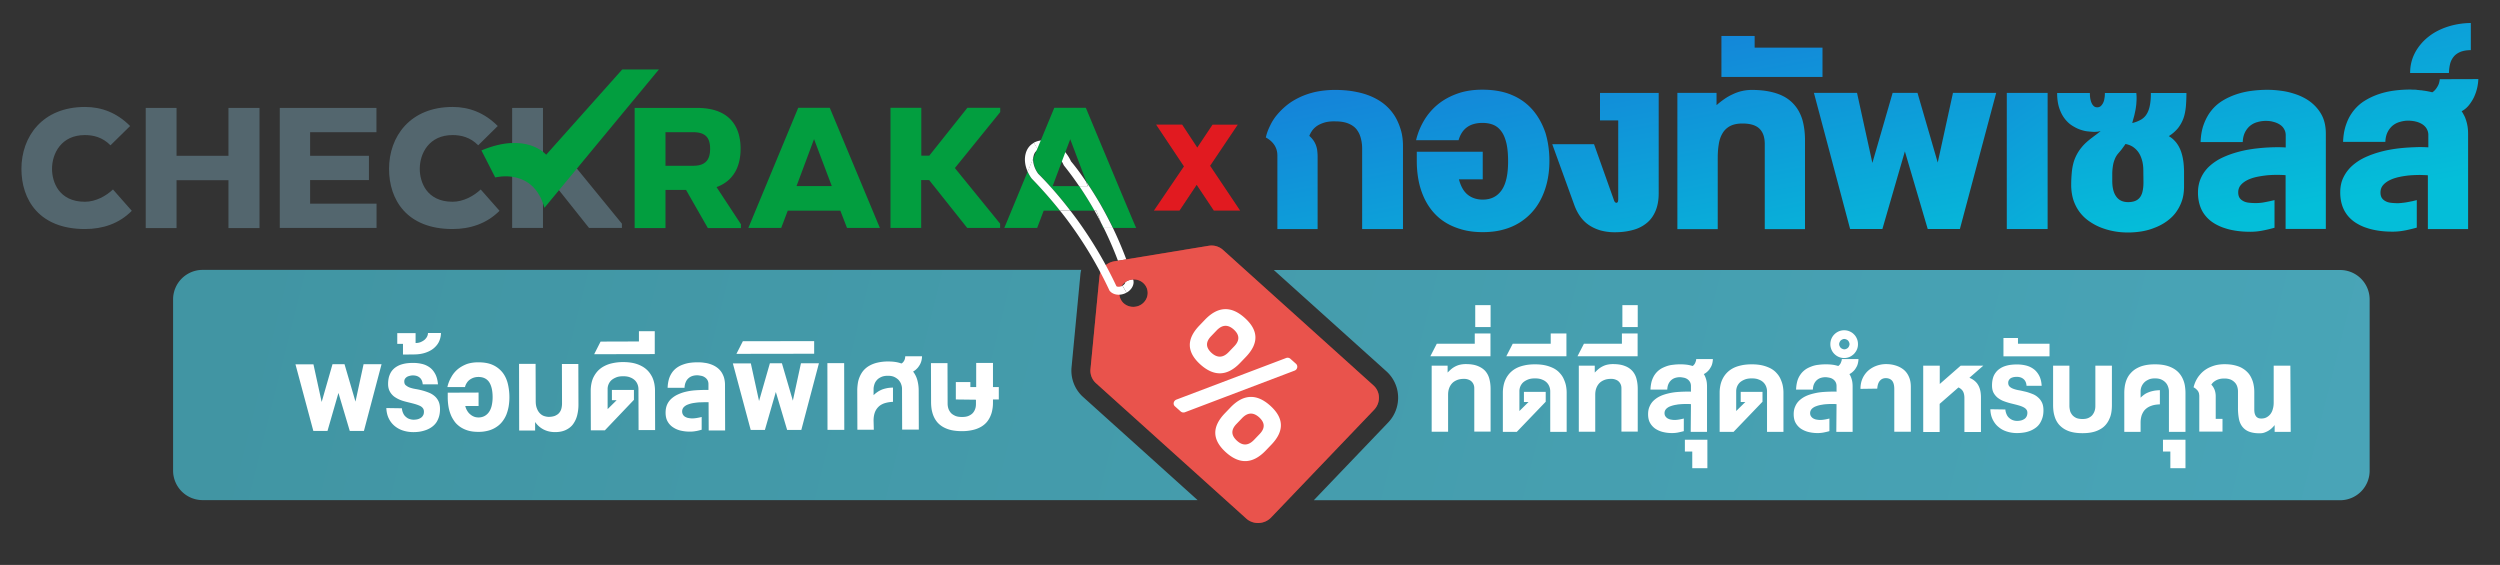 <svg width="624" height="141" viewBox="0 0 624 141" fill="none" xmlns="http://www.w3.org/2000/svg">
    <rect x="0" y="0" width="624" height="141" fill="#333333" stroke="none"/>
    <path d="m271.084 45.365.416 1.1h-2.14a79.556 79.556 0 0 0-3.744-5.083l-.089-.12-.059-.118a9.11 9.11 0 0 0-.476-.922c-.832-1.427-2.08-2.497-3.417-2.973-.654-.208-1.605-.356-2.526.12l-.178-.298-.832-1.457c.535-.267 1.099-.475 1.664-.535.802-.119 1.664-.03 2.526.268 1.337.446 2.585 1.367 3.595 2.556.594.714 1.1 1.487 1.486 2.349 1.367 1.635 2.615 3.36 3.774 5.113zM273.639 52.589l1.159 2.973a56.836 56.836 0 0 0-1.605-2.973h.446zM281.186 73.042l-1.01-1.754c.564-.297.713-.743.683-.862l-.029-.06v-.059a90.52 90.52 0 0 0-5.349-13.437h2.288a93.545 93.545 0 0 1 5.051 12.843c.416 1.159-.267 2.586-1.634 3.33z" fill="#fff"/>
    <path d="M280.503 75.718c-1.426-1.279-1.486-3.449-.148-4.846 1.337-1.397 3.565-1.516 4.992-.238 1.426 1.278 1.485 3.448.148 4.846-1.337 1.397-3.566 1.486-4.992.237zM342.814 96.2l-37.529-33.8a4.288 4.288 0 0 0-3.655-1.041l-23.504 3.864c-1.991.328-3.536 1.933-3.714 3.895l-2.229 23.04a4.179 4.179 0 0 0 1.367 3.477l37.529 33.801c1.753 1.576 4.546 1.457 6.21-.297l25.703-26.874c1.664-1.784 1.575-4.49-.178-6.065z" fill="#933131"/>
    <path d="m267.458 91.681 2.199-23.039c.03-.446.119-.862.208-1.278H50.574a7.37 7.37 0 0 0-7.37 7.372v42.719a7.37 7.37 0 0 0 7.37 7.373h248.352L270.37 99.113c-2.08-1.843-3.179-4.637-2.912-7.432zm316.636-24.287H317.943l28.08 25.268a8.832 8.832 0 0 1 2.942 6.273 8.936 8.936 0 0 1-2.526 6.57l-18.512 19.353h256.167a7.37 7.37 0 0 0 7.369-7.373V74.766a7.37 7.37 0 0 0-7.369-7.373z" fill="url(#ucs1qkaeka)"/>
    <path d="M280.503 75.718c-1.426-1.279-1.486-3.449-.148-4.846 1.337-1.397 3.565-1.516 4.992-.238 1.426 1.278 1.485 3.448.148 4.846-1.337 1.397-3.566 1.486-4.992.237zM342.814 96.2l-37.529-33.8a4.288 4.288 0 0 0-3.655-1.041l-23.504 3.864c-1.991.328-3.536 1.933-3.714 3.895l-2.229 23.04a4.179 4.179 0 0 0 1.367 3.477l37.529 33.801c1.753 1.576 4.546 1.457 6.21-.297l25.703-26.874c1.664-1.784 1.575-4.49-.178-6.065z" fill="#E9534C"/>
    <path d="m258.93 37.071.179.297c-.149.09-.297.179-.416.297-.357.298-.595.744-.713 1.279-.06.208-.06.416-.09.624l-1.366 3.3c-.09-.178-.149-.387-.238-.565-.476-1.278-.594-2.616-.327-3.775.297-1.308 1.01-2.29 2.11-2.884l.861 1.427zM281.186 73.042c-1.574.862-3.387.624-4.249-.506l-.059-.089-.03-.089a100.568 100.568 0 0 0-9.657-16.35 73.7 73.7 0 0 0-2.615-3.42h2.585c.595.774 1.159 1.517 1.724 2.29a103.196 103.196 0 0 1 9.776 16.558c.237.179.861.238 1.515-.119l1.01 1.725zM299.609 90.968c-3.417-3.092-3.506-6.302-.267-9.691l1.396-1.457c3.239-3.389 6.567-3.538 9.984-.446 3.418 3.092 3.507 6.302.268 9.691l-1.397 1.457c-3.209 3.389-6.537 3.538-9.984.446zm2.675-7.046c-1.397 1.457-1.338 2.825.118 4.162 1.456 1.308 2.883 1.249 4.279-.208l1.397-1.456c1.396-1.457 1.337-2.825-.119-4.162-1.456-1.308-2.882-1.249-4.279.208l-1.396 1.456zm-8.647 15.816 27.367-10.375a1.06 1.06 0 0 1 1.099.208l1.367 1.219c.564.505.386 1.456-.357 1.724l-27.337 10.375a1.06 1.06 0 0 1-1.099-.208l-1.367-1.219c-.624-.505-.416-1.427.327-1.724zm22.315 12.694c-3.239 3.389-6.567 3.537-9.984.446-3.417-3.092-3.506-6.303-.267-9.692l1.396-1.456c3.239-3.39 6.567-3.538 9.984-.446 3.417 3.091 3.507 6.302.268 9.691l-1.397 1.457zm-7.339-6.6c-1.397 1.457-1.337 2.824.119 4.162s2.882 1.248 4.278-.208l1.397-1.457c1.397-1.457 1.337-2.824-.119-4.162-1.456-1.308-2.882-1.248-4.279.208l-1.396 1.457z" fill="#fff"/>
    <path d="M21.216 57.167c-11.5 0-15.867-7.373-15.867-15.013 0-8.026 5.2-15.458 15.867-15.458 4.13 0 7.934 1.427 11.262 4.756l-4.903 4.816c-1.99-2.051-4.368-2.556-6.389-2.556-5.883 0-8.2 4.578-8.2 8.442 0 3.24 1.693 8.205 8.2 8.205 2.704 0 5.26-1.427 7.013-3.062l4.695 5.322c-3.18 3.24-7.31 4.548-11.678 4.548zM64.777 26.934v29.995h-7.755V44.98H44.066v11.95H36.37V26.934h7.696v11.95h12.956v-11.95h7.755zM77.406 32.998v5.886h14.679v6.065h-14.68v5.886h16.581v6.064H69.83V26.934h24.128v6.064H77.406zM112.974 57.167c-11.5 0-15.868-7.373-15.868-15.013 0-8.026 5.2-15.458 15.868-15.458 4.13 0 7.934 1.427 11.262 4.756l-4.874 4.816c-1.99-2.051-4.368-2.556-6.388-2.556-5.884 0-8.201 4.578-8.201 8.442 0 3.24 1.693 8.205 8.201 8.205 2.674 0 5.259-1.427 7.012-3.062l4.695 5.322c-3.209 3.21-7.339 4.548-11.707 4.548zM155.228 55.83v1.07h-8.202l-9.508-11.951h-1.991v11.95h-7.696V26.934h7.696v11.95h1.991l9.508-11.95h8.202v1.07l-11.322 13.972 11.322 13.853z" fill="#53666E"/>
    <path d="M184.942 55.978v.951h-8.261l-5.438-9.513h-5.14v9.513h-7.696V26.934h15.57c10.014 0 10.875 7.015 10.875 10.196 0 2.557-.564 7.581-6.002 9.573l6.092 9.275zM172.996 41.38c3.12 0 4.25-1.516 4.25-4.25 0-2.736-1.13-4.133-4.25-4.133h-6.893v8.383h6.893zM209.753 52.589H196.62l-1.635 4.31h-8.201l12.45-29.995h7.875l12.509 29.995h-8.201l-1.664-4.31zm-2.139-6.154-4.428-11.713-4.368 11.713h8.796zM249.63 55.83v1.07h-8.202l-9.508-11.951h-1.991v11.95h-7.666V26.904h7.696v11.95h1.991l9.508-11.95h8.201v1.07l-11.321 13.972L249.63 55.83zM257.623 44.681l-.089-.089c-.416-.535-.743-1.13-1.04-1.754l-5.824 14.061h8.201l1.634-4.31h4.071a92.53 92.53 0 0 0-6.953-7.908zm13.401-17.777h-7.874l-3.387 8.175-.832 1.992-.238.565-.773 1.902c-.059 1.22.386 2.616 1.278 3.835 2.823 2.913 5.527 6.005 7.993 9.216h6.032c-.119-.238-.267-.446-.386-.684a87.67 87.67 0 0 0-3.417-5.44h-6.686l2.347-6.273.862-2.289 1.189-3.151 4.011 10.613c1.248 1.813 2.407 3.686 3.506 5.56a96.321 96.321 0 0 1 3.18 5.974h5.764c-.089 0-12.569-29.995-12.569-29.995zm4.309 29.995h.148a28.15 28.15 0 0 0-.683-1.337l.535 1.337z" fill="#029E3F"/>
    <path d="M277.769 56.9h-2.288c-.208-.446-.446-.892-.683-1.338l-1.159-2.973h-.446c-.119-.238-.267-.446-.386-.684a87.697 87.697 0 0 0-3.417-5.44h2.139l-.416-1.1c1.248 1.814 2.407 3.686 3.506 5.56 1.1 1.932 2.17 3.953 3.15 5.975zM267.161 52.59h-2.585a109.432 109.432 0 0 0-6.953-7.909l-.089-.089c-.416-.535-.743-1.13-1.04-1.754l1.367-3.3c-.06 1.22.386 2.617 1.277 3.836 2.882 2.883 5.557 6.005 8.023 9.215z" fill="#fff"/>
    <path d="m120.165 37.547 3.446 6.748s9.509-2.557 12.272 7.58l28.586-34.544h-9.152l-18.988 21.286c-.03 0-4.843-5.827-16.164-1.07z" fill="#029E3F"/>
    <path d="m302.046 41.382 7.488 11.177h-6.567l-4.279-6.42-4.279 6.42h-6.388l7.488-11.029-6.954-10.434h6.508l3.774 5.737 3.803-5.708h6.299l-6.893 10.257z" fill="#E11A20"/>
    <path d="M608.965 19.769c-.03.327-.089.624-.179.951a3.633 3.633 0 0 1-.416.922 5.285 5.285 0 0 1-.594.832c-.238.238-.446.446-.683.565a17.488 17.488 0 0 0-2.169-.416c-.119-.03-.238-.03-.387-.06-.059 0-.148-.03-.208-.03h-.148c-.089 0-.179-.029-.268-.029-.178-.03-.356-.03-.535-.06-.059 0-.148 0-.208-.03-.208-.029-.445-.029-.653-.029h-.119c-.268 0-.535-.03-.802-.03-1.367 0-2.734.09-4.071.268a20.003 20.003 0 0 0-3.833.892 17.114 17.114 0 0 0-3.418 1.605c-1.069.654-1.961 1.457-2.763 2.438a11.321 11.321 0 0 0-1.872 3.389c-.475 1.308-.743 2.764-.802 4.459h10.548c.03-.951.238-1.784.565-2.438a5.044 5.044 0 0 1 1.278-1.635 4.883 4.883 0 0 1 1.842-.921 7.233 7.233 0 0 1 2.11-.298c.148 0 .326 0 .475.03.475.03.921.09 1.367.208a5.341 5.341 0 0 1 1.575.654c.445.297.832.654 1.099 1.13.268.475.416.951.416 1.546v3.091c-.624-.03-1.248-.059-1.872-.059-.475 0-.951 0-1.426.03a49.44 49.44 0 0 0-3.625.237c-1.664.179-3.239.446-4.725.833-1.486.386-2.852.862-4.13 1.457a12.958 12.958 0 0 0-3.269 2.14 9.457 9.457 0 0 0-2.169 2.913c-.535 1.1-.772 2.349-.772 3.716 0 1.22.178 2.32.505 3.3a8.028 8.028 0 0 0 1.396 2.527 8.57 8.57 0 0 0 2.14 1.843c.832.505 1.723.922 2.704 1.219.951.327 1.991.535 3.06.684 1.07.148 2.169.208 3.269.208.951 0 1.931-.09 2.882-.268.06 0 .089-.03.149-.03.208-.03.386-.059.594-.118a35.303 35.303 0 0 0 2.407-.595v-6.867c-.327.09-.654.149-.951.238-.594.119-1.159.238-1.694.327-.208.03-.386.06-.594.089h-.089c-.149.03-.297.03-.446.06-.356.03-.654.059-.951.059-.564 0-1.129-.03-1.664-.09-.535-.059-.98-.178-1.367-.386-.386-.208-.713-.446-.95-.802-.238-.357-.357-.833-.357-1.398 0-.743.238-1.367.683-1.873.446-.505 1.04-.921 1.724-1.248.683-.327 1.515-.595 2.407-.773.653-.149 1.337-.238 1.991-.327.208-.03.416-.03.653-.06.862-.059 1.694-.089 2.467-.089.772.03 1.426.03 1.901.09v13.407h10.044V33.384c0-1.04-.119-1.991-.357-2.854 0-.03 0-.059-.03-.089-.029-.06-.029-.119-.029-.178-.03-.06-.03-.09-.06-.149l-.178-.535c-.089-.267-.208-.505-.327-.743-.03-.06-.059-.09-.089-.149a7.843 7.843 0 0 0-.267-.505l-.179-.267c-.029-.06-.059-.09-.089-.15a5.964 5.964 0 0 0 1.813-1.515 11.01 11.01 0 0 0 1.277-2.022c.327-.713.595-1.486.773-2.26.178-.772.267-1.515.297-2.229l-9.627.03z" fill="url(#m7x5bpq03b)"/>
    <path d="M348.46 29.52a11.853 11.853 0 0 0-2.199-2.854c-.892-.862-1.961-1.606-3.209-2.23-1.248-.624-2.704-1.13-4.339-1.457-1.634-.356-3.476-.535-5.497-.535-1.723 0-3.328.179-4.784.476-1.456.327-2.793.773-3.982 1.338-1.188.565-2.288 1.219-3.209 1.962a17.65 17.65 0 0 0-2.496 2.438 12.407 12.407 0 0 0-1.753 2.764c-.475.951-.832 1.903-1.04 2.884.565.327 1.07.684 1.426 1.04.387.387.684.773.892 1.16.208.386.356.773.446 1.189.089.386.118.803.118 1.16v18.312h10.044V39.092c0-.624-.06-1.19-.119-1.694a6.14 6.14 0 0 0-.386-1.368 5.379 5.379 0 0 0-.654-1.13 5.73 5.73 0 0 0-.921-.98 6.12 6.12 0 0 1 .654-1.22c.267-.416.683-.832 1.158-1.189.506-.356 1.13-.654 1.872-.892.773-.237 1.694-.356 2.794-.326.921 0 1.753.089 2.436.267a5.958 5.958 0 0 1 1.813.773c.505.327.921.714 1.218 1.16.327.445.565.921.743 1.426a9.748 9.748 0 0 1 .505 3.18v20.068h10.192v-20.72c0-1.22-.119-2.439-.416-3.598-.327-1.189-.743-2.289-1.307-3.33z" fill="url(#hlu4je2s2c)"/>
    <path d="M382.631 27.528c-1.367-1.606-3.09-2.884-5.17-3.776-2.11-.921-4.606-1.367-7.488-1.367-2.199 0-4.22.297-6.032.921-1.813.625-3.447 1.487-4.844 2.587a15.157 15.157 0 0 0-3.536 3.983 17.347 17.347 0 0 0-2.109 5.113h10.608c.832-2.883 2.823-4.31 5.972-4.31 1.07 0 2.021.178 2.823.535.802.357 1.456.951 1.991 1.724.535.773.921 1.784 1.189 2.973.267 1.219.386 2.675.386 4.37 0 3.27-.535 5.678-1.634 7.224-1.1 1.546-2.645 2.319-4.695 2.319-1.486 0-2.734-.416-3.744-1.22-1.011-.802-1.724-2.08-2.199-3.834h5.943v-6.897H353.63v2.378c0 1.606.149 3.152.416 4.638a19.049 19.049 0 0 0 1.278 4.191 15.326 15.326 0 0 0 2.199 3.598c.891 1.07 1.931 2.021 3.179 2.794 1.218.773 2.615 1.367 4.19 1.813 1.575.446 3.298.655 5.229.655 1.872 0 3.626-.209 5.171-.654a14.832 14.832 0 0 0 4.189-1.844c1.219-.802 2.288-1.724 3.21-2.824.921-1.07 1.664-2.289 2.258-3.597a19.2 19.2 0 0 0 1.337-4.192c.297-1.486.446-3.002.446-4.607 0-2.527-.327-4.876-.981-7.046-.743-2.17-1.753-4.043-3.12-5.648z" fill="url(#2qs2dklrod)"/>
    <path d="M399.36 30.055h4.547v19.71c0 .297-.06.535-.119.653-.089.12-.208.209-.327.209-.119 0-.238-.06-.357-.179a1.163 1.163 0 0 1-.267-.505L397.875 36h-10.43l5.527 15.25c.386 1.041.861 1.963 1.456 2.795a8.485 8.485 0 0 0 2.139 2.11c.832.566 1.783 1.012 2.853 1.339a13.32 13.32 0 0 0 3.595.475c1.01 0 1.961-.06 2.882-.208.922-.149 1.813-.357 2.615-.654a9.021 9.021 0 0 0 2.229-1.219 7.146 7.146 0 0 0 1.723-1.813 8.723 8.723 0 0 0 1.129-2.497c.268-.952.416-2.052.416-3.27v-25.12H399.36v6.867z" fill="url(#45cp03udqe)"/>
    <path d="M447.557 25.833c-1.04-1.1-2.378-1.932-4.071-2.497-1.694-.565-3.744-.892-6.211-.892-.832 0-1.664.09-2.436.268-.802.178-1.575.446-2.318.803a12.75 12.75 0 0 0-2.139 1.218c-.684.476-1.337.981-1.932 1.517v-3.063h-9.776v34.01h10.073v-17.66c0-1.188.06-2.318.238-3.388.149-1.07.446-1.992.892-2.765a4.72 4.72 0 0 1 1.872-1.873c.802-.445 1.842-.683 3.179-.683 1.902 0 3.328.416 4.219 1.278.892.862 1.338 2.14 1.338 3.865v21.225h10.043V34.96c0-1.903-.238-3.627-.683-5.173-.506-1.575-1.248-2.883-2.288-3.954z" fill="url(#az558p8cpf)"/>
    <path d="M454.896 11.89h-16.937V8.979h-8.29v10.226h25.227v-7.313z" fill="url(#h219sb1i9g)"/>
    <path d="m483.66 40.578-5.052-17.39h-6.21l-5.051 17.48-3.834-17.48h-10.756l9.033 33.979h8.053l5.616-19.383 5.705 19.383h8.023l9.062-33.98h-10.786l-3.803 17.391z" fill="url(#kqkj7m100h)"/>
    <path d="M511.086 23.188h-10.192v33.979h10.192v-33.98z" fill="url(#xmg3qz2kji)"/>
    <path d="M536.64 26.13c-.149.863-.386 1.576-.743 2.2a4.028 4.028 0 0 1-1.426 1.487 7.95 7.95 0 0 1-2.258.892c.118-.506.267-1.011.416-1.546.148-.535.267-1.13.386-1.724.119-.625.208-1.279.238-1.962a11.61 11.61 0 0 0-.03-2.26h-7.845c0 .506-.029.952-.119 1.398a3.356 3.356 0 0 1-.356 1.13 2.674 2.674 0 0 1-.594.772 1.416 1.416 0 0 1-.862.268c-.327 0-.594-.09-.832-.298s-.416-.475-.565-.802c-.148-.327-.237-.714-.327-1.13a9.54 9.54 0 0 1-.089-1.338h-8.171c0 1.427.178 2.676.505 3.687.327 1.01.773 1.902 1.307 2.616.535.713 1.13 1.308 1.813 1.754.683.445 1.367.802 2.021 1.04.683.238 1.337.416 1.961.476.624.06 1.129.119 1.575.119h.326c.149 0 .298-.03.476-.03s.356-.06.505-.09c.178-.029.297-.059.416-.118-.267.208-.505.416-.773.624-.267.208-.505.387-.713.535-.237.179-.505.387-.743.565-1.069.803-1.961 1.605-2.614 2.438a10.737 10.737 0 0 0-1.575 2.616c-.387.921-.624 1.932-.773 3.032a33.871 33.871 0 0 0-.208 3.686c0 1.368.208 2.676.565 3.805.386 1.13.921 2.14 1.575 3.003a10.109 10.109 0 0 0 2.377 2.26 13.92 13.92 0 0 0 2.941 1.575c1.07.416 2.14.713 3.299.921 1.129.209 2.288.298 3.417.298s2.228-.09 3.358-.268a14.91 14.91 0 0 0 3.238-.892 12.896 12.896 0 0 0 2.912-1.516c.892-.624 1.694-1.337 2.348-2.2a10.745 10.745 0 0 0 1.575-2.943c.386-1.1.564-2.319.564-3.686v-3.746c0-.386-.029-.832-.059-1.337-.03-.506-.089-1.04-.178-1.576-.09-.535-.208-1.1-.387-1.665a8.654 8.654 0 0 0-.683-1.635 6.748 6.748 0 0 0-1.04-1.427 6.268 6.268 0 0 0-1.456-1.16 9.504 9.504 0 0 0 2.288-1.99 8.933 8.933 0 0 0 1.337-2.38c.327-.861.505-1.842.624-2.883.089-1.07.149-2.23.149-3.508h-8.885c.03 1.07-.059 2.052-.208 2.914zm-1.634 19.443c0 .892-.089 1.635-.238 2.26-.149.623-.386 1.129-.713 1.515a2.792 2.792 0 0 1-1.189.833c-.475.178-1.04.267-1.693.267-1.278 0-2.288-.446-2.942-1.367-.684-.922-1.01-2.23-1.01-3.924v-1.814c0-.624.059-1.219.148-1.843.089-.594.238-1.19.476-1.754.208-.565.534-1.07.95-1.546.327-.386.654-.743.922-1.13.267-.386.564-.743.802-1.13.772.15 1.456.417 2.02.833.565.416 1.04.922 1.397 1.516.357.595.624 1.308.802 2.052.179.773.238 1.545.238 2.378l.03 2.854z" fill="url(#gvlxrh9jfj)"/>
    <path d="M578.151 26.785a10.453 10.453 0 0 0-2.496-2.052 13.825 13.825 0 0 0-3.031-1.337 17.654 17.654 0 0 0-3.298-.744 25.397 25.397 0 0 0-3.328-.237c-1.367 0-2.734.089-4.071.267a20.018 20.018 0 0 0-3.833.892 17.126 17.126 0 0 0-3.417 1.605 10.681 10.681 0 0 0-2.734 2.438c-.772.951-1.396 2.11-1.872 3.389-.475 1.278-.743 2.765-.802 4.46h10.519c.03-.952.238-1.785.564-2.438a5.056 5.056 0 0 1 1.278-1.636c.535-.416 1.129-.743 1.842-.921a7.243 7.243 0 0 1 2.11-.297c.624 0 1.248.059 1.842.237.595.149 1.1.357 1.575.654.476.298.832.654 1.1 1.13.267.446.416.951.416 1.546v3.062c-.624-.03-1.248-.06-1.872-.06-1.694 0-3.388.09-5.022.268-1.664.178-3.239.446-4.695.832-1.486.387-2.853.862-4.13 1.457a12.958 12.958 0 0 0-3.269 2.14 8.913 8.913 0 0 0-2.139 2.914c-.505 1.1-.773 2.348-.773 3.716 0 1.219.179 2.319.505 3.3a7.714 7.714 0 0 0 1.397 2.527 8.548 8.548 0 0 0 2.139 1.843c.832.505 1.724.921 2.704 1.218.951.328 1.991.536 3.061.684 1.07.149 2.169.208 3.269.208.95 0 1.931-.089 2.882-.267.951-.179 2.02-.416 3.149-.743v-6.897a43.19 43.19 0 0 1-2.644.565c-.802.148-1.516.178-2.08.178-.565 0-1.129-.03-1.664-.09-.535-.059-.981-.178-1.367-.386-.386-.208-.713-.446-.951-.802-.237-.357-.356-.833-.356-1.398 0-.743.237-1.367.683-1.872.446-.506 1.04-.922 1.723-1.25.684-.326 1.516-.594 2.407-.772a28.392 28.392 0 0 1 2.645-.386c.862-.06 1.694-.09 2.466-.09.773.03 1.427.03 1.902.09v13.407h10.043V33.355c0-1.398-.208-2.646-.624-3.746-.416-1.1-1.04-2.022-1.753-2.824z" fill="url(#7xv6lg55zk)"/>
    <path d="M611.55 15.934a4.554 4.554 0 0 1 .921-1.813c.416-.506.981-.892 1.694-1.19.713-.267 1.545-.416 2.555-.416V5.737c-2.08.03-4.041.357-5.853.952-1.813.594-3.447 1.456-4.814 2.556s-2.467 2.408-3.269 3.924-1.218 3.21-1.218 5.054h9.687c.03-.803.119-1.575.297-2.289z" fill="url(#dzalwo6gnl)"/>
    <path d="m85.993 90.909 2.734 9.334 2.02-9.334h4.487l-4.397 16.647H87.3l-2.823-9.483-2.734 9.483h-3.536l-4.457-16.618h4.487l2.05 9.394 2.704-9.423h3.001zM100.315 101.908c.03.446.149.862.298 1.189.148.357.356.654.624.892.267.238.534.446.891.565.327.119.713.208 1.099.208.298 0 .595-.03.892-.089.297-.06.594-.179.832-.327.267-.149.475-.357.624-.625.178-.267.238-.594.238-.981 0-.327-.09-.624-.268-.862a1.983 1.983 0 0 0-.772-.594 9.553 9.553 0 0 0-1.338-.476c-.534-.149-1.158-.297-1.872-.476-.594-.148-1.158-.297-1.723-.535a7.132 7.132 0 0 1-1.486-.832 4.032 4.032 0 0 1-1.07-1.279c-.267-.505-.415-1.1-.415-1.843 0-.683.089-1.308.237-1.843.179-.535.387-1.01.684-1.397a4.088 4.088 0 0 1 1.04-.981 5.104 5.104 0 0 1 1.277-.624 7.974 7.974 0 0 1 1.456-.327 13.12 13.12 0 0 1 1.546-.09c.802 0 1.545.09 2.288.268a5.327 5.327 0 0 1 1.901.892c.565.416 1.011.981 1.367 1.665.357.683.565 1.516.654 2.527h-3.804c-.059-.744-.326-1.308-.742-1.665-.446-.387-1.011-.565-1.724-.565-.238 0-.475.03-.713.09-.238.059-.475.118-.683.237a1.623 1.623 0 0 0-.535.476 1.183 1.183 0 0 0-.208.713c0 .416.119.743.386.951.267.209.565.417.981.565a8.31 8.31 0 0 0 1.426.357c.535.09 1.099.208 1.664.357a14.18 14.18 0 0 1 1.694.564 4.95 4.95 0 0 1 1.426.863c.416.356.743.802.98 1.308.238.535.357 1.159.357 1.932 0 .713-.089 1.368-.267 1.932-.179.565-.416 1.071-.714 1.487a4.692 4.692 0 0 1-1.099 1.07 5.971 5.971 0 0 1-1.367.713 8.744 8.744 0 0 1-1.575.417 10.22 10.22 0 0 1-1.664.119 8.32 8.32 0 0 1-2.436-.357 6.233 6.233 0 0 1-2.11-1.1 5.55 5.55 0 0 1-1.515-1.873c-.387-.743-.595-1.635-.654-2.676l3.892.06zM100.583 88.5v-2.675h-1.426v-2.676h4.576v2.468c.445 0 .832-.06 1.218-.208.357-.149.683-.327.981-.565.267-.238.505-.505.653-.803a2.02 2.02 0 0 0 .238-.921h3.239c0 .683-.149 1.367-.416 1.991-.268.654-.713 1.22-1.278 1.725-.564.505-1.278.892-2.139 1.189-.862.297-1.843.446-3.001.446l-2.645.03zM119.392 94.09c-.416 0-.772.059-1.159.177a3.832 3.832 0 0 0-.98.506 2.756 2.756 0 0 0-.743.803 2.981 2.981 0 0 0-.446 1.04h-4.397a8.416 8.416 0 0 1 .98-2.497c.416-.773.951-1.397 1.605-1.962.653-.535 1.396-.951 2.228-1.278.862-.298 1.813-.446 2.883-.446 1.426 0 2.644.208 3.625.654a6.521 6.521 0 0 1 2.407 1.843c.624.773 1.069 1.724 1.337 2.764.267 1.07.416 2.23.416 3.449 0 .773-.06 1.516-.179 2.259a10.829 10.829 0 0 1-.564 2.051 7.293 7.293 0 0 1-1.01 1.754 5.95 5.95 0 0 1-1.486 1.368 6.601 6.601 0 0 1-1.961.892 9.235 9.235 0 0 1-2.496.327c-.951 0-1.783-.089-2.526-.297a7.17 7.17 0 0 1-1.991-.892c-.564-.387-1.07-.833-1.456-1.368-.386-.535-.743-1.129-.98-1.754a9.499 9.499 0 0 1-.565-2.051 14.173 14.173 0 0 1-.178-2.26v-1.159l7.696-.03v3.36h-3.328c.119.416.267.832.475 1.159.208.357.446.654.743.892.297.268.594.446.951.595.356.148.743.208 1.159.208.535 0 1.04-.119 1.485-.357a3.164 3.164 0 0 0 1.1-.981c.297-.416.535-.951.683-1.576a9.211 9.211 0 0 0 .238-2.14c0-1.665-.297-2.913-.891-3.805-.595-.833-1.486-1.249-2.675-1.249zM129.584 107.467l-.03-16.648h4.13l.03 9.246c0 .743.089 1.367.297 1.873.179.505.446.921.743 1.218a2.64 2.64 0 0 0 1.04.684c.386.119.773.208 1.159.208.594 0 1.099-.089 1.515-.238.416-.178.773-.386 1.04-.683.268-.298.476-.654.595-1.07.119-.417.178-.892.178-1.398l-.03-9.81h4.101l.03 10.197c0 .921-.119 1.813-.327 2.646a6.354 6.354 0 0 1-1.011 2.17c-.445.624-1.069 1.1-1.812 1.456-.743.357-1.634.535-2.704.535-1.01 0-1.961-.208-2.793-.624a5.723 5.723 0 0 1-2.169-1.902v2.14h-3.982zM153.92 99.886h-1.188V97.33h5.497v2.467l-7.251 7.611h-3.506l-.03-9.87c0-.624.06-1.219.179-1.813.119-.595.297-1.16.564-1.665a6.77 6.77 0 0 1 1.011-1.457 6.024 6.024 0 0 1 1.515-1.16 7.773 7.773 0 0 1 2.08-.772 12.334 12.334 0 0 1 2.704-.297c.981 0 1.872.089 2.674.267a7.96 7.96 0 0 1 2.051.773 6.021 6.021 0 0 1 1.515 1.16c.416.445.743.95 1.01 1.456.268.535.446 1.1.565 1.665.119.594.178 1.189.178 1.784l.03 9.869h-4.13l-.03-10.197c0-.386-.06-.772-.208-1.159a2.947 2.947 0 0 0-.654-1.04 3.384 3.384 0 0 0-1.188-.744c-.476-.208-1.07-.297-1.754-.297-.713 0-1.307.09-1.782.297-.506.209-.892.446-1.219.744a3.01 3.01 0 0 0-.891 2.2v4.964l2.258-2.23zM149.909 85.26l9.568-.03v-2.556h3.952v5.708l-15.125.03 1.605-3.152zM176.86 100.392h-.832c-.476 0-.951.029-1.427.029-.475.03-.921.089-1.337.149a6.413 6.413 0 0 0-1.188.267c-.357.119-.684.238-.951.417-.268.178-.476.356-.624.594a1.521 1.521 0 0 0-.238.833c0 .356.089.624.238.862.148.237.356.416.594.535.238.119.505.238.802.267.298.06.595.09.892.09.297 0 .624-.03 1.04-.09a14.44 14.44 0 0 0 1.307-.267v3.181c-.564.148-1.069.297-1.545.356-.475.09-.951.119-1.426.119a9.918 9.918 0 0 1-2.318-.267 5.734 5.734 0 0 1-1.931-.862 4.103 4.103 0 0 1-1.308-1.457c-.327-.595-.475-1.308-.475-2.14 0-.744.119-1.398.356-1.962a4.353 4.353 0 0 1 1.04-1.487 6.306 6.306 0 0 1 1.605-1.07 10.395 10.395 0 0 1 2.05-.714 14.753 14.753 0 0 1 2.377-.356c.832-.06 1.694-.09 2.556-.09h.713v-1.426c0-.417-.089-.773-.267-1.07a2.148 2.148 0 0 0-.684-.684 2.293 2.293 0 0 0-.921-.357c-.327-.06-.654-.119-.951-.119-.416 0-.832.06-1.188.178a2.72 2.72 0 0 0-.981.565 2.64 2.64 0 0 0-.683.981c-.179.387-.268.862-.298 1.397h-4.219c.03-.832.149-1.545.327-2.17a5.76 5.76 0 0 1 .802-1.664 5.016 5.016 0 0 1 1.189-1.19 6.07 6.07 0 0 1 1.515-.773 8.25 8.25 0 0 1 1.783-.445c.654-.09 1.278-.12 1.961-.12.535 0 1.07.03 1.605.12.535.059 1.04.178 1.545.356.505.179.951.387 1.396.684.446.297.803.624 1.13 1.04.326.417.564.892.772 1.457.178.565.297 1.219.297 1.962l.03 11.386h-4.101l-.029-7.045zM195.164 90.67l2.733 9.335 2.021-9.334h4.487l-4.398 16.648h-3.536l-2.823-9.484-2.733 9.484h-3.536l-4.458-16.618h4.487l2.051 9.394 2.704-9.424h3.001zM183.812 88.322l1.605-3.151 17.799-.03v3.151l-19.404.03zM206.544 107.289l-.029-16.648h4.189l.03 16.648h-4.19zM218.103 107.259h-4.101l-.029-9.81c0-.625.059-1.22.148-1.814.089-.595.268-1.16.505-1.695.238-.535.535-1.04.922-1.486a5.524 5.524 0 0 1 1.426-1.16 7.505 7.505 0 0 1 1.991-.772 11.57 11.57 0 0 1 2.644-.297c.654 0 1.248.03 1.843.118a7.85 7.85 0 0 1 1.545.387c.148-.09.297-.178.416-.327.119-.149.237-.297.297-.446.089-.178.148-.327.178-.535.03-.178.06-.357.06-.505h4.189c0 .386-.059.743-.148 1.13a4.098 4.098 0 0 1-.446 1.07c-.208.326-.416.653-.713.92-.268.298-.594.506-.921.714a5.936 5.936 0 0 1 1.069 2.17 9.92 9.92 0 0 1 .327 2.498l.03 9.81h-4.16l-.03-10.137a3.18 3.18 0 0 0-.208-1.16c-.119-.386-.356-.743-.624-1.07a3.816 3.816 0 0 0-1.099-.773c-.446-.208-.981-.297-1.605-.297s-1.159.09-1.634.297c-.446.208-.832.446-1.099.773a2.792 2.792 0 0 0-.624 1.07c-.119.387-.208.773-.208 1.16v1.546c.297-.298.624-.565.98-.803.327-.238.713-.416 1.1-.595a8.017 8.017 0 0 1 1.277-.356c.446-.09.951-.12 1.486-.149v3.567a7.9 7.9 0 0 0-2.229.387c-.624.238-1.099.535-1.485.951a3.783 3.783 0 0 0-.862 1.457c-.178.565-.267 1.189-.267 1.902l.059 2.26zM238.576 99.708v-4.34h3.625v1.248h1.456v-6.034h4.19v6.034h1.456v3.092h-1.456v.684c0 .624-.03 1.219-.149 1.813a6.55 6.55 0 0 1-.505 1.695 5.932 5.932 0 0 1-.921 1.486 5.536 5.536 0 0 1-1.426 1.159 7.333 7.333 0 0 1-2.021.773c-.772.179-1.664.298-2.674.298-1.04 0-1.932-.089-2.734-.268a7.326 7.326 0 0 1-2.02-.773 5.541 5.541 0 0 1-1.427-1.159 5.92 5.92 0 0 1-.921-1.487c-.238-.535-.386-1.1-.505-1.694a12.062 12.062 0 0 1-.149-1.784l-.029-9.81h4.13l.03 10.108c0 .386.059.802.178 1.189.119.386.327.743.594 1.07.268.327.654.565 1.1.773.445.208 1.04.297 1.723.297.684 0 1.248-.089 1.694-.297.446-.208.802-.446 1.07-.773.267-.327.445-.684.564-1.07.119-.387.149-.773.149-1.189v-.981l-5.022-.06zM361.325 91.265v1.724c.327-.327.624-.624.951-.892a5.316 5.316 0 0 1 1.011-.654 4.86 4.86 0 0 1 1.158-.416c.416-.09.892-.149 1.397-.149 1.218 0 2.199.15 3.001.476.802.327 1.426.743 1.902 1.278a4.696 4.696 0 0 1 1.01 1.992c.208.773.297 1.606.297 2.527v10.583h-4.071v-10.82a2.36 2.36 0 0 0-.178-.952 2.197 2.197 0 0 0-.505-.743c-.208-.208-.475-.357-.802-.476a2.99 2.99 0 0 0-1.07-.178c-.654 0-1.248.089-1.753.297-.505.208-.921.476-1.248.832a3.616 3.616 0 0 0-.743 1.279c-.178.505-.238 1.04-.238 1.605v9.186h-4.1v-16.5h3.981zM358.622 85.795h9.479v-2.557h3.922v5.678h-15.006l1.605-3.121zM368.219 76.163h3.833v5.47h-3.833v-5.47zM381.532 100.332h-1.159v-2.527h5.437v2.468l-7.22 7.521h-3.477v-9.78c0-.595.06-1.19.179-1.784.118-.595.297-1.13.564-1.665a6.108 6.108 0 0 1 1.01-1.457 6.027 6.027 0 0 1 1.516-1.16c.594-.326 1.278-.564 2.08-.742.772-.179 1.664-.268 2.674-.268s1.872.09 2.645.267a9.21 9.21 0 0 1 2.05.744c.594.327 1.099.713 1.486 1.16.416.445.743.92.98 1.456.238.535.446 1.07.565 1.665.119.594.178 1.189.178 1.783v9.781h-4.1V97.686a3.2 3.2 0 0 0-.208-1.16 2.946 2.946 0 0 0-.654-1.04 3.132 3.132 0 0 0-1.189-.743c-.475-.208-1.069-.297-1.753-.297-.683 0-1.278.09-1.783.297-.505.208-.891.446-1.218.743a3.009 3.009 0 0 0-.891 2.2v4.905l2.288-2.259zM377.579 85.795h9.479v-2.557h3.922v5.678h-15.005l1.604-3.121zM398.053 91.265v1.724c.326-.327.624-.624.95-.892a5.316 5.316 0 0 1 1.011-.654 4.868 4.868 0 0 1 1.159-.416c.416-.09.891-.149 1.396-.149 1.218 0 2.199.15 3.001.476a4.664 4.664 0 0 1 1.902 1.278 4.696 4.696 0 0 1 1.01 1.992c.208.773.297 1.606.297 2.527v10.583h-4.07v-10.82c0-.358-.06-.684-.179-.952a2.197 2.197 0 0 0-.505-.743c-.208-.208-.475-.357-.802-.476a2.99 2.99 0 0 0-1.07-.178c-.654 0-1.248.089-1.753.297-.505.208-.921.476-1.248.832a3.616 3.616 0 0 0-.743 1.279c-.178.505-.238 1.04-.238 1.605v9.186h-4.1v-16.5h3.982zM395.349 85.795h9.479v-2.557h3.922v5.678h-15.006l1.605-3.121zM404.946 76.163h3.833v5.47h-3.833v-5.47zM422.062 100.867c-.149 0-.268 0-.416-.03h-.416c-.476 0-.951 0-1.426.03-.476.03-.922.06-1.338.149a6.901 6.901 0 0 0-1.188.267c-.357.119-.684.238-.951.416-.267.179-.475.357-.624.595a1.492 1.492 0 0 0-.238.803c0 .356.089.624.238.832.149.208.357.416.594.535.238.119.505.238.803.268.297.059.594.089.891.089.297 0 .624-.03 1.01-.089.387-.06.832-.149 1.278-.268v3.151a21.9 21.9 0 0 1-1.545.357 7.62 7.62 0 0 1-1.397.119 9.433 9.433 0 0 1-2.288-.268 6.126 6.126 0 0 1-1.901-.832 4.396 4.396 0 0 1-1.308-1.457c-.327-.594-.475-1.308-.475-2.14 0-.743.119-1.397.386-1.962a4.34 4.34 0 0 1 1.04-1.487 6.306 6.306 0 0 1 1.605-1.07c.624-.297 1.307-.505 2.05-.683a14.377 14.377 0 0 1 2.347-.357 35.48 35.48 0 0 1 2.556-.09h.356c.119 0 .238 0 .357.03v-1.397c0-.416-.089-.773-.268-1.07a2.062 2.062 0 0 0-.653-.684 2.348 2.348 0 0 0-.892-.356c-.327-.06-.653-.12-.951-.12-.416 0-.802.06-1.188.179a2.72 2.72 0 0 0-.981.565 2.901 2.901 0 0 0-.683.951c-.178.386-.268.862-.297 1.397h-4.19c.03-.802.149-1.546.327-2.17.208-.624.475-1.189.802-1.635a5.017 5.017 0 0 1 1.189-1.19c.445-.326.98-.564 1.515-.772a6.58 6.58 0 0 1 1.753-.416 13.76 13.76 0 0 1 1.932-.12c.505 0 1.01.03 1.515.09.505.06 1.01.178 1.486.327.148-.09.267-.208.386-.357.119-.148.208-.297.268-.445.059-.15.118-.328.178-.476.03-.149.059-.297.059-.446h4.16c0 .357-.059.713-.148 1.1a3.241 3.241 0 0 1-.446 1.04 3.492 3.492 0 0 1-.713.922 3.702 3.702 0 0 1-.951.684c.267.386.446.862.594 1.367.149.506.208 1.1.208 1.754v11.297h-4.071l.06-6.927zM422.389 116.861v-4.162h-1.843v-2.943h5.616v7.105h-3.773zM435.641 100.332h-1.159v-2.527h5.438v2.468l-7.221 7.521h-3.476v-9.78c0-.595.059-1.19.178-1.784a6.46 6.46 0 0 1 .565-1.665 6.079 6.079 0 0 1 1.01-1.457 6.021 6.021 0 0 1 1.515-1.16c.595-.326 1.278-.564 2.08-.742.773-.179 1.664-.268 2.675-.268 1.01 0 1.872.09 2.644.267a9.192 9.192 0 0 1 2.05.744c.595.327 1.1.713 1.486 1.16.416.445.743.92.981 1.456.237.535.445 1.07.564 1.665.119.594.179 1.189.179 1.783v9.781h-4.101V97.686a3.18 3.18 0 0 0-.208-1.16 2.946 2.946 0 0 0-.654-1.04 3.128 3.128 0 0 0-1.188-.743c-.476-.208-1.07-.297-1.753-.297-.684 0-1.278.09-1.783.297-.505.208-.892.446-1.219.743a3.023 3.023 0 0 0-.683 1.04 3.18 3.18 0 0 0-.208 1.16v4.905l2.288-2.259zM458.402 100.867c-.148 0-.267 0-.416-.03h-.416c-.475 0-.951 0-1.426.03s-.921.06-1.337.149a6.934 6.934 0 0 0-1.189.267c-.356.119-.683.238-.951.416-.267.179-.475.357-.624.595a1.5 1.5 0 0 0-.237.803c0 .356.089.624.237.832.149.208.357.416.595.535.237.119.505.238.802.268.297.059.594.089.891.089.298 0 .624-.03 1.011-.089.386-.06.832-.149 1.277-.268v3.151c-.564.149-1.069.268-1.545.357a7.61 7.61 0 0 1-1.396.119 9.427 9.427 0 0 1-2.288-.268 6.142 6.142 0 0 1-1.902-.832 4.382 4.382 0 0 1-1.307-1.457c-.327-.594-.476-1.308-.476-2.14 0-.743.119-1.397.386-1.962a4.354 4.354 0 0 1 1.04-1.487 6.306 6.306 0 0 1 1.605-1.07c.624-.297 1.307-.505 2.05-.683a14.39 14.39 0 0 1 2.348-.357c.832-.06 1.664-.09 2.555-.09h.357c.119 0 .237 0 .356.03v-1.397c0-.416-.089-.773-.267-1.07a2.055 2.055 0 0 0-.654-.684 2.337 2.337 0 0 0-.891-.356c-.327-.06-.654-.12-.951-.12-.416 0-.802.06-1.189.179a2.725 2.725 0 0 0-.98.565 2.903 2.903 0 0 0-.684.951c-.178.386-.267.862-.297 1.397h-4.19c.03-.802.149-1.546.327-2.17.179-.624.476-1.189.803-1.635.326-.476.742-.862 1.188-1.19.446-.326.981-.564 1.516-.772a6.571 6.571 0 0 1 1.753-.416c.624-.09 1.277-.12 1.931-.12.505 0 1.01.03 1.516.09.505.06 1.01.178 1.485.327.149-.09.268-.208.387-.357.118-.148.208-.297.267-.445.059-.15.119-.328.178-.476.03-.149.06-.297.06-.446h4.16c0 .357-.06.713-.149 1.1a3.241 3.241 0 0 1-.446 1.04 3.492 3.492 0 0 1-.713.922 3.685 3.685 0 0 1-.951.684c.268.386.446.862.595 1.367.148.506.208 1.1.208 1.754v11.297h-4.071l.059-6.927zM456.857 85.914c0-.476.089-.952.267-1.368.179-.416.416-.773.743-1.1a3.587 3.587 0 0 1 1.1-.743 3.354 3.354 0 0 1 1.337-.267c.475 0 .921.089 1.337.267.416.178.802.416 1.099.743.327.298.565.684.743 1.1.179.416.268.862.268 1.368 0 .505-.089.921-.268 1.337-.178.417-.445.773-.743 1.1-.326.298-.683.565-1.099.744a3.357 3.357 0 0 1-1.337.267c-.476 0-.921-.089-1.337-.267a3.427 3.427 0 0 1-1.1-.744 3.275 3.275 0 0 1-.743-1.1 3.473 3.473 0 0 1-.267-1.337zm2.199 0c0 .148.03.297.119.475.059.149.148.298.267.417.119.118.267.208.416.267.149.06.297.119.475.119.179 0 .327-.03.506-.119.148-.06.297-.148.416-.267.119-.12.208-.268.267-.417.059-.148.119-.297.119-.475 0-.179-.03-.327-.119-.506a1.237 1.237 0 0 0-.267-.416 1.253 1.253 0 0 0-.416-.267 1.404 1.404 0 0 0-.506-.12c-.148 0-.297.03-.475.12-.149.06-.297.148-.416.267a1.237 1.237 0 0 0-.267.416.98.98 0 0 0-.119.506zM464.375 97.062c0-.981.178-1.873.535-2.646a5.839 5.839 0 0 1 1.426-1.932 6.402 6.402 0 0 1 2.05-1.19 7.11 7.11 0 0 1 2.348-.416c.862 0 1.694.12 2.436.357a6.031 6.031 0 0 1 1.991 1.04 4.638 4.638 0 0 1 1.308 1.784c.327.714.475 1.576.475 2.527v11.178h-4.13V97.121c0-.951-.178-1.635-.535-2.08-.357-.417-.891-.655-1.575-.655-.624 0-1.099.208-1.486.654-.386.446-.594 1.1-.653 1.962l-4.19.06zM484.164 91.265v4.578l5.23-4.578h5.646l-3.477 3.032c.505.209.921.446 1.278.744.357.297.654.624.891 1.04.238.386.416.862.535 1.368.119.505.179 1.1.179 1.754v8.621h-4.131v-8.413c0-.744-.119-1.308-.356-1.725-.238-.416-.624-.743-1.129-.98l-4.695 4.102v7.016h-4.101V91.265h4.13zM500.537 102.205a3.7 3.7 0 0 0 .297 1.189c.149.357.357.654.624.892.268.238.535.416.892.565.326.119.683.208 1.099.208.297 0 .594-.03.891-.089.298-.06.595-.179.832-.327a1.57 1.57 0 0 0 .624-.625c.149-.267.238-.594.238-.981 0-.327-.089-.624-.267-.832-.179-.238-.416-.416-.773-.595-.356-.178-.772-.327-1.307-.475-.535-.149-1.159-.298-1.872-.476a16.123 16.123 0 0 1-1.694-.535c-.565-.208-1.04-.505-1.486-.832a4.188 4.188 0 0 1-1.04-1.249c-.267-.505-.386-1.1-.386-1.843 0-.743.089-1.308.238-1.843.148-.535.386-.981.683-1.368a4.082 4.082 0 0 1 1.04-.98 5.085 5.085 0 0 1 1.278-.625 7.435 7.435 0 0 1 1.456-.327c.505-.06 1.01-.09 1.545-.09.802 0 1.545.09 2.258.268a5.34 5.34 0 0 1 1.902.892c.565.416 1.01.981 1.367 1.635.356.684.564 1.516.624 2.527h-3.774c-.059-.743-.297-1.278-.743-1.665-.445-.386-1.01-.564-1.723-.564-.238 0-.476.03-.713.059-.238.06-.476.119-.684.238a1.297 1.297 0 0 0-.505.475 1.19 1.19 0 0 0-.208.714c0 .416.119.713.357.951.237.238.564.416.98.565a7.95 7.95 0 0 0 1.397.357c.535.089 1.07.238 1.634.356.594.15 1.159.357 1.694.565a4.42 4.42 0 0 1 1.396.862c.416.357.743.803.981 1.308.238.506.357 1.16.357 1.903 0 .714-.09 1.368-.268 1.903a5.745 5.745 0 0 1-.713 1.486 4.195 4.195 0 0 1-1.099 1.07 5.995 5.995 0 0 1-1.367.714c-.505.178-1.011.327-1.545.386-.535.089-1.1.119-1.664.119a8.127 8.127 0 0 1-2.407-.357c-.773-.237-1.486-.594-2.08-1.1-.624-.475-1.1-1.099-1.486-1.843-.386-.743-.594-1.635-.624-2.645l3.744.059zM500.062 88.917v-4.549h3.625v1.427h7.874v3.151h-11.499v-.03zM519.792 104.583c.624 0 1.129-.089 1.545-.297.416-.208.743-.446.981-.773s.416-.654.535-1.07c.118-.387.148-.773.148-1.189v-9.989h4.13v9.751c0 .594-.029 1.189-.118 1.784-.09.594-.238 1.159-.476 1.664a5.537 5.537 0 0 1-.862 1.457 4.785 4.785 0 0 1-1.366 1.159 6.719 6.719 0 0 1-1.932.773c-.743.179-1.604.268-2.585.268-.98 0-1.842-.089-2.615-.268a6.712 6.712 0 0 1-1.931-.773 5.755 5.755 0 0 1-1.367-1.159 5.537 5.537 0 0 1-.862-1.457 8.1 8.1 0 0 1-.445-1.664c-.09-.595-.119-1.19-.119-1.784v-9.75h4.071v10.017c0 .387.059.773.148 1.19.089.416.297.743.535 1.07.267.327.594.565 1.01.773.416.178.951.267 1.575.267zM534.293 107.794h-4.071v-9.751c0-.595.059-1.19.148-1.784.119-.594.268-1.16.505-1.665.238-.535.535-1.01.951-1.456a5.542 5.542 0 0 1 1.427-1.16 7.128 7.128 0 0 1 1.99-.772c.773-.179 1.635-.268 2.645-.268s1.842.09 2.615.267a7.519 7.519 0 0 1 1.991.773c.564.328 1.04.714 1.426 1.16.386.446.683.921.921 1.456a6.7 6.7 0 0 1 .505 1.665c.089.595.149 1.19.149 1.784v9.751h-4.13V97.716a3.2 3.2 0 0 0-.208-1.16 2.79 2.79 0 0 0-.595-1.04 3.31 3.31 0 0 0-1.069-.773c-.446-.208-.981-.297-1.605-.297s-1.159.09-1.605.297c-.445.208-.832.446-1.129.773a3.216 3.216 0 0 0-.653 1.04 3.18 3.18 0 0 0-.208 1.16v1.546c.297-.297.624-.565.95-.803.327-.238.714-.416 1.1-.565a7.212 7.212 0 0 1 1.278-.356c.445-.09.95-.12 1.485-.149v3.538c-.861.029-1.604.148-2.199.386a3.935 3.935 0 0 0-1.485.922c-.387.386-.654.891-.862 1.427a6.203 6.203 0 0 0-.267 1.872v2.26zM541.721 116.861v-4.162h-1.842v-2.943h5.616v7.105h-3.774zM571.762 107.794h-4.011v-1.695a6.109 6.109 0 0 1-.743.803 4.87 4.87 0 0 1-.891.654 6.198 6.198 0 0 1-1.01.446c-.357.119-.743.148-1.13.148-1.04 0-1.931-.148-2.615-.416a3.853 3.853 0 0 1-1.664-1.219c-.416-.535-.713-1.189-.861-1.962a14.16 14.16 0 0 1-.238-2.675v-4.222a3.73 3.73 0 0 0-.178-1.13 2.608 2.608 0 0 0-.565-1.01 3.3 3.3 0 0 0-1.01-.743 4.02 4.02 0 0 0-1.575-.297c-.446 0-.862.03-1.218.118a3.95 3.95 0 0 0-.951.357 4.328 4.328 0 0 0-.713.506 3.674 3.674 0 0 0-.446.564c.357.327.594.744.802 1.22.179.475.297 1.04.297 1.634v5.678h1.694v3.181h-5.794v-8.888c0-.179-.03-.357-.06-.565-.029-.208-.118-.387-.208-.565a2.34 2.34 0 0 0-.445-.535 2.758 2.758 0 0 0-.713-.506 7.678 7.678 0 0 1 1.248-2.734c.327-.417.683-.833 1.099-1.19a7.04 7.04 0 0 1 1.426-.951 9.687 9.687 0 0 1 1.783-.654 9.902 9.902 0 0 1 2.169-.238c.951 0 1.783.09 2.526.268.743.178 1.397.416 1.931.743a5.941 5.941 0 0 1 1.397 1.13c.386.416.683.921.921 1.456a6.34 6.34 0 0 1 .505 1.665c.119.595.149 1.19.149 1.784v4.191c0 .417.03.803.119 1.1.089.298.208.535.356.714.149.178.327.297.535.386.208.089.446.119.743.119.505 0 .921-.089 1.307-.297.387-.208.714-.476.981-.832.267-.357.475-.773.594-1.279.149-.505.208-1.011.208-1.605v-9.186h4.16l.089 16.529z" fill="#fff"/>
    <defs>
        <linearGradient id="ucs1qkaeka" x1="67.044" y1="33.649" x2="1397.76" y2="365.518" gradientUnits="userSpaceOnUse">
            <stop stop-color="#4195A3"/>
            <stop offset="1" stop-color="#55BDD7"/>
        </linearGradient>
        <linearGradient id="m7x5bpq03b" x1="574.604" y1="-67.558" x2="596.012" y2="47.725" gradientUnits="userSpaceOnUse">
            <stop stop-color="#1F60D9"/>
            <stop offset="1" stop-color="#04BED9"/>
        </linearGradient>
        <linearGradient id="hlu4je2s2c" x1="317.269" y1="-19.791" x2="338.68" y2="95.495" gradientUnits="userSpaceOnUse">
            <stop stop-color="#1F60D9"/>
            <stop offset="1" stop-color="#04BED9"/>
        </linearGradient>
        <linearGradient id="2qs2dklrod" x1="352.662" y1="-26.36" x2="374.07" y2="88.923" gradientUnits="userSpaceOnUse">
            <stop stop-color="#1F60D9"/>
            <stop offset="1" stop-color="#04BED9"/>
        </linearGradient>
        <linearGradient id="45cp03udqe" x1="384.527" y1="-32.277" x2="405.938" y2="83.007" gradientUnits="userSpaceOnUse">
            <stop stop-color="#1F60D9"/>
            <stop offset="1" stop-color="#04BED9"/>
        </linearGradient>
        <linearGradient id="az558p8cpf" x1="412.996" y1="-37.565" x2="434.406" y2="77.724" gradientUnits="userSpaceOnUse">
            <stop stop-color="#1F60D9"/>
            <stop offset="1" stop-color="#04BED9"/>
        </linearGradient>
        <linearGradient id="h219sb1i9g" x1="427.658" y1="-40.288" x2="449.071" y2="75.008" gradientUnits="userSpaceOnUse">
            <stop stop-color="#1F60D9"/>
            <stop offset="1" stop-color="#04BED9"/>
        </linearGradient>
        <linearGradient id="kqkj7m100h" x1="457.429" y1="-45.813" x2="478.84" y2="69.477" gradientUnits="userSpaceOnUse">
            <stop stop-color="#1F60D9"/>
            <stop offset="1" stop-color="#04BED9"/>
        </linearGradient>
        <linearGradient id="xmg3qz2kji" x1="457.047" y1="-30.747" x2="525.359" y2="68.16" gradientUnits="userSpaceOnUse">
            <stop stop-color="#1F60D9"/>
            <stop offset="1" stop-color="#04BED9"/>
        </linearGradient>
        <linearGradient id="gvlxrh9jfj" x1="507.658" y1="-55.136" x2="529.069" y2="60.15" gradientUnits="userSpaceOnUse">
            <stop stop-color="#1F60D9"/>
            <stop offset="1" stop-color="#04BED9"/>
        </linearGradient>
        <linearGradient id="7xv6lg55zk" x1="537.93" y1="-60.755" x2="559.341" y2="54.532" gradientUnits="userSpaceOnUse">
            <stop stop-color="#1F60D9"/>
            <stop offset="1" stop-color="#04BED9"/>
        </linearGradient>
        <linearGradient id="dzalwo6gnl" x1="587.685" y1="-69.984" x2="609.094" y2="45.293" gradientUnits="userSpaceOnUse">
            <stop stop-color="#1F60D9"/>
            <stop offset="1" stop-color="#04BED9"/>
        </linearGradient>
    </defs>
</svg>
